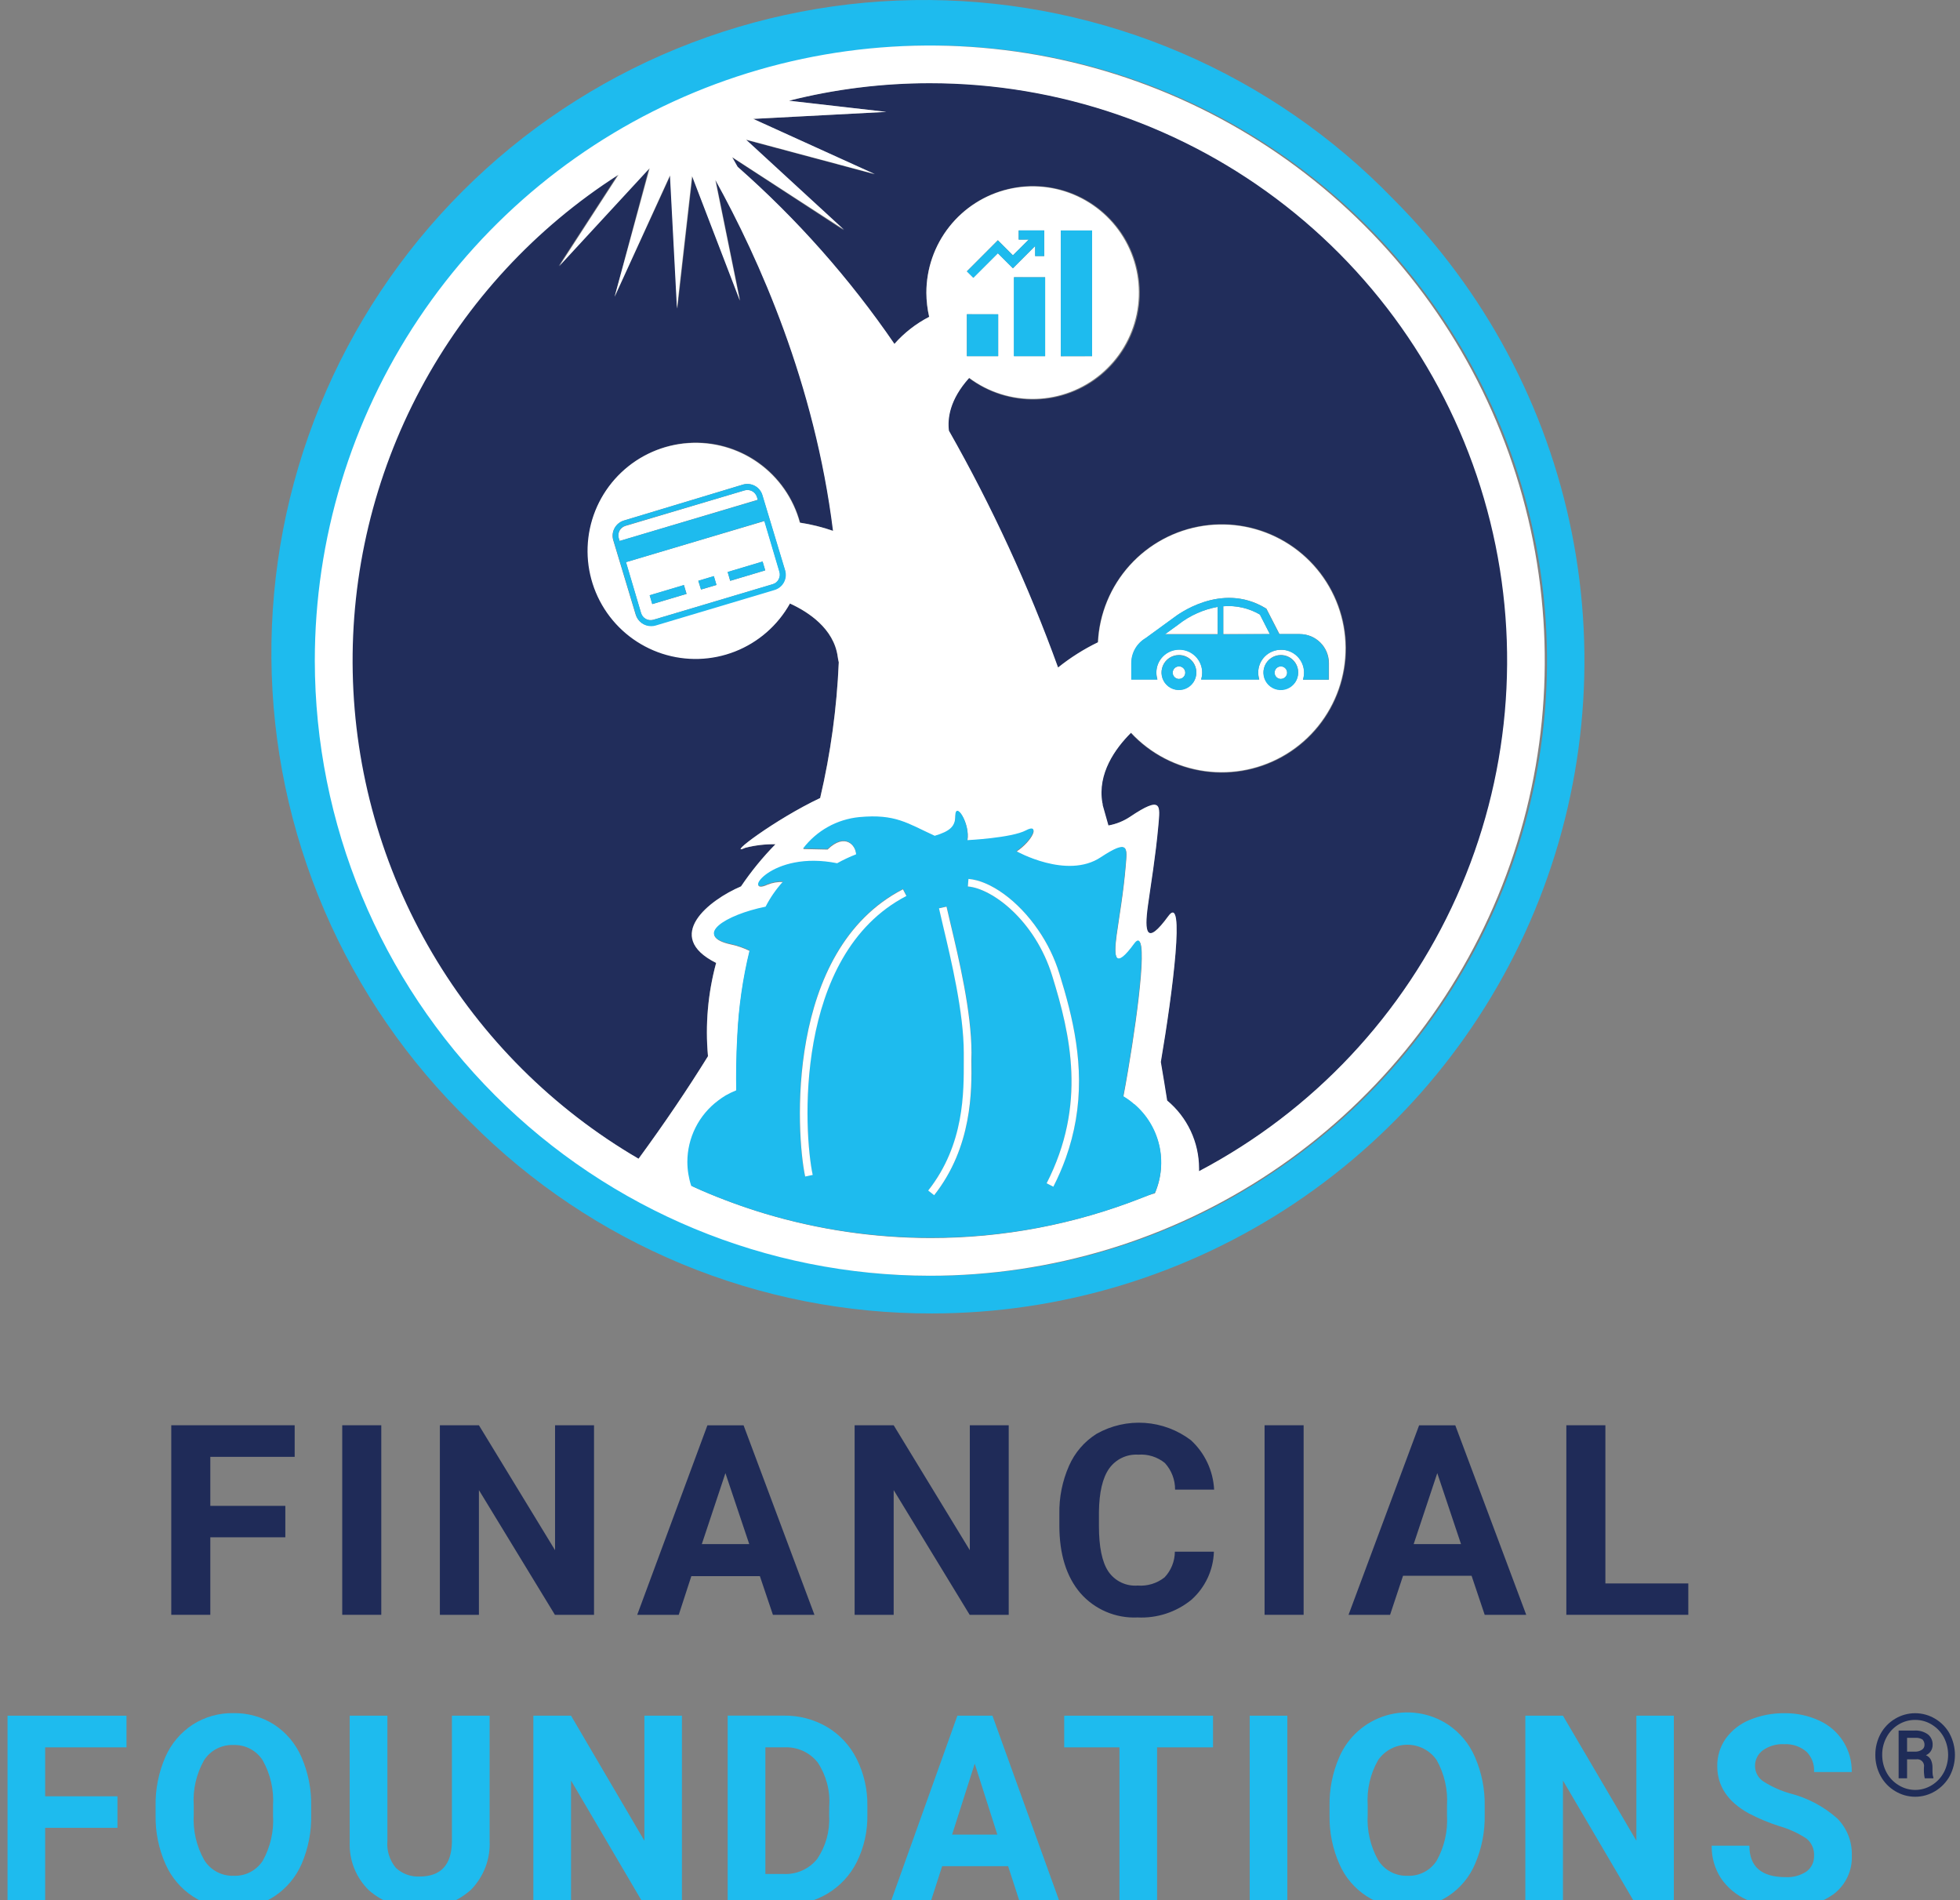 <svg width="260" height="252" viewBox="0 0 260 252" fill="none" xmlns="http://www.w3.org/2000/svg">
<rect x="0" y="0" width="260" height="252" fill="#808080" stroke="none"/>
<g clip-path="url(#clip0)">
<path d="M27.899 203.888H37.849V199.718H27.899V193.218H39.089V189.028H22.719V214.168H27.899V203.888Z" fill="#1F2B58"/>
<path d="M50.578 189.028H45.398V214.168H50.578V189.028Z" fill="#1F2B58"/>
<path d="M63.53 189.028H58.35V214.168H63.53V197.628L73.61 214.168H78.8V189.028H73.63V205.598L63.53 189.028Z" fill="#1F2B58"/>
<path d="M102.529 214.168H108.039L98.639 189.038H93.839L84.529 214.168H90.039L91.709 209.038H100.799L102.529 214.168ZM93.099 204.788L96.229 195.378L99.389 204.788H93.099Z" fill="#1F2B58"/>
<path d="M118.549 189.028H113.369V214.168H118.549V197.628L128.629 214.168H133.809V189.028H128.649V205.598L118.549 189.028Z" fill="#1F2B58"/>
<path d="M147.118 194.788C147.552 194.171 148.136 193.677 148.816 193.351C149.495 193.025 150.247 192.88 150.998 192.928C152.274 192.833 153.537 193.23 154.528 194.038C155.407 195.002 155.889 196.263 155.878 197.568H161.058C160.931 195.067 159.829 192.715 157.988 191.018C156.212 189.666 154.078 188.865 151.851 188.714C149.624 188.563 147.401 189.068 145.458 190.168C143.844 191.183 142.572 192.66 141.808 194.408C140.921 196.419 140.485 198.6 140.528 200.798V202.328C140.528 206.114 141.452 209.094 143.298 211.268C144.238 212.35 145.411 213.205 146.73 213.768C148.048 214.331 149.477 214.587 150.908 214.518C153.488 214.645 156.023 213.815 158.028 212.188C158.937 211.383 159.672 210.401 160.188 209.302C160.704 208.204 160.99 207.011 161.028 205.798H155.848C155.841 207.062 155.355 208.277 154.488 209.198C153.476 210.001 152.197 210.39 150.908 210.288C150.152 210.345 149.393 210.202 148.71 209.872C148.027 209.542 147.443 209.036 147.018 208.408C146.192 207.161 145.778 205.161 145.778 202.408V200.508C145.812 197.928 146.258 196.021 147.118 194.788Z" fill="#1F2B58"/>
<path d="M172.93 189.028H167.75V214.168H172.93V189.028Z" fill="#1F2B58"/>
<path d="M178.889 214.168H184.399L186.119 208.988H195.209L196.949 214.168H202.459L193.049 189.038H188.249L178.889 214.168ZM193.809 204.788H187.529L190.659 195.378L193.809 204.788Z" fill="#1F2B58"/>
<path d="M212.959 189.028H207.779V214.168H223.959V210.008H212.959V189.028Z" fill="#1F2B58"/>
<path d="M1 252.688H5.99V242.418H15.58V238.238H5.99V231.748H16.78V227.548H1V252.688Z" fill="#1EBBEE"/>
<path d="M36.35 228.718C34.74 227.698 32.866 227.173 30.96 227.208C29.058 227.173 27.187 227.698 25.58 228.718C23.966 229.769 22.697 231.271 21.93 233.038C21.033 235.099 20.593 237.33 20.64 239.578V240.818C20.611 243.028 21.061 245.218 21.96 247.238C22.731 248.994 23.997 250.486 25.605 251.532C27.212 252.579 29.089 253.133 31.006 253.128C32.924 253.123 34.798 252.558 36.4 251.503C38.001 250.447 39.259 248.948 40.02 247.188C40.899 245.132 41.329 242.913 41.28 240.678V239.558C41.325 237.317 40.885 235.093 39.99 233.038C39.227 231.272 37.961 229.77 36.35 228.718ZM36.22 240.778C36.347 242.866 35.875 244.948 34.86 246.778C34.448 247.42 33.874 247.942 33.197 248.293C32.52 248.644 31.762 248.811 31 248.778C30.215 248.807 29.437 248.626 28.746 248.253C28.055 247.88 27.476 247.33 27.07 246.658C26.052 244.829 25.577 242.747 25.7 240.658V239.438C25.565 237.346 26.044 235.26 27.08 233.438C27.498 232.796 28.075 232.275 28.755 231.924C29.436 231.573 30.195 231.406 30.96 231.438C31.733 231.406 32.501 231.579 33.185 231.939C33.87 232.299 34.448 232.833 34.86 233.488C35.88 235.316 36.352 237.399 36.22 239.488V240.778Z" fill="#1EBBEE"/>
<path d="M59.95 244.278C59.897 247.345 58.47 248.878 55.67 248.878C55.098 248.907 54.525 248.822 53.986 248.628C53.447 248.434 52.952 248.135 52.53 247.748C52.112 247.252 51.796 246.679 51.601 246.062C51.405 245.444 51.333 244.793 51.39 244.148V227.548H46.39V244.298C46.341 245.485 46.543 246.67 46.983 247.774C47.422 248.879 48.089 249.878 48.94 250.708C50.796 252.329 53.209 253.164 55.67 253.038C56.906 253.106 58.142 252.929 59.309 252.517C60.476 252.105 61.55 251.466 62.47 250.638C63.313 249.781 63.969 248.757 64.396 247.633C64.823 246.509 65.011 245.309 64.95 244.108V227.548H59.95V244.278Z" fill="#1EBBEE"/>
<path d="M85.48 244.128L75.75 227.548H70.75V252.688H75.75V236.148L85.47 252.688H90.46V227.548H85.48V244.128Z" fill="#1EBBEE"/>
<path d="M109.699 229.038C107.965 228.026 105.987 227.507 103.979 227.538H96.529V252.678H104.039C106.046 252.702 108.02 252.176 109.749 251.158C111.435 250.154 112.796 248.686 113.669 246.928C114.621 244.992 115.098 242.856 115.059 240.698V239.538C115.098 237.368 114.611 235.22 113.639 233.278C112.762 231.515 111.394 230.042 109.699 229.038ZM109.989 240.858C110.093 242.873 109.539 244.867 108.409 246.538C107.876 247.204 107.191 247.733 106.412 248.081C105.632 248.429 104.781 248.586 103.929 248.538H101.529V231.748H103.989C104.842 231.698 105.694 231.853 106.474 232.201C107.253 232.549 107.938 233.08 108.469 233.748C109.605 235.464 110.143 237.506 109.999 239.558L109.989 240.858Z" fill="#1EBBEE"/>
<path d="M127 227.548L118 252.688H123.31L124.98 247.508H133.73L135.41 252.688H140.72L131.65 227.548H127ZM126.3 243.318L129.3 233.908L132.3 243.318H126.3Z" fill="#1EBBEE"/>
<path d="M141.17 231.748H148.5V252.688H153.49V231.748H160.91V227.548H141.17V231.748Z" fill="#1EBBEE"/>
<path d="M170.769 227.548H165.779V252.688H170.769V227.548Z" fill="#1EBBEE"/>
<path d="M192.069 228.718C190.87 227.933 189.514 227.419 188.096 227.213C186.677 227.006 185.231 227.113 183.858 227.524C182.485 227.936 181.219 228.643 180.148 229.595C179.077 230.548 178.228 231.723 177.659 233.038C176.762 235.1 176.322 237.331 176.369 239.578V240.818C176.337 243.028 176.783 245.218 177.679 247.238C178.439 248.985 179.7 250.466 181.301 251.497C182.903 252.527 184.774 253.06 186.679 253.028C188.592 253.071 190.473 252.537 192.078 251.495C193.684 250.453 194.938 248.953 195.679 247.188C196.561 245.134 196.994 242.914 196.949 240.678V239.558C196.994 237.317 196.553 235.093 195.659 233.038C194.908 231.28 193.66 229.778 192.069 228.718ZM191.949 240.778C192.072 242.868 191.597 244.949 190.579 246.778C190.167 247.421 189.594 247.944 188.916 248.295C188.239 248.646 187.481 248.813 186.719 248.778C185.934 248.808 185.156 248.627 184.465 248.254C183.774 247.881 183.195 247.33 182.789 246.658C181.777 244.827 181.305 242.747 181.429 240.658V239.438C181.293 237.346 181.773 235.261 182.809 233.438C183.243 232.809 183.823 232.295 184.5 231.94C185.176 231.584 185.929 231.399 186.694 231.399C187.458 231.399 188.211 231.584 188.888 231.94C189.564 232.295 190.145 232.809 190.579 233.438C191.602 235.265 192.077 237.348 191.949 239.438V240.778Z" fill="#1EBBEE"/>
<path d="M217.07 244.128L207.33 227.548H202.34V252.688H207.33V236.148L217.05 252.688H222.04V227.548H217.07V244.128Z" fill="#1EBBEE"/>
<path d="M233.85 232.138C234.681 231.553 235.686 231.267 236.7 231.328C237.772 231.273 238.824 231.631 239.64 232.328C239.989 232.679 240.259 233.101 240.431 233.565C240.604 234.029 240.675 234.524 240.64 235.018H245.64C245.668 233.592 245.279 232.188 244.521 230.98C243.762 229.772 242.667 228.812 241.37 228.218C239.922 227.54 238.339 227.198 236.74 227.218C235.146 227.195 233.563 227.498 232.09 228.108C230.815 228.623 229.712 229.49 228.91 230.608C228.17 231.672 227.782 232.942 227.8 234.238C227.8 236.858 229.177 238.938 231.93 240.478C233.247 241.171 234.622 241.747 236.04 242.198C237.317 242.563 238.53 243.119 239.64 243.848C239.973 244.12 240.237 244.466 240.41 244.858C240.584 245.251 240.663 245.679 240.64 246.108C240.657 246.513 240.574 246.916 240.4 247.282C240.226 247.648 239.965 247.966 239.64 248.208C238.818 248.751 237.843 249.014 236.86 248.958C233.66 248.958 232.06 247.568 232.06 244.788H227.06C227.032 246.306 227.452 247.799 228.27 249.078C229.138 250.36 230.351 251.369 231.77 251.988C233.372 252.71 235.113 253.072 236.87 253.048C239.152 253.169 241.408 252.514 243.27 251.188C244.049 250.589 244.672 249.811 245.087 248.919C245.501 248.028 245.694 247.05 245.65 246.068C245.676 245.162 245.517 244.261 245.184 243.419C244.85 242.576 244.349 241.811 243.71 241.168C241.93 239.593 239.802 238.462 237.5 237.868C236.264 237.525 235.085 237.003 234 236.318C233.642 236.105 233.345 235.803 233.137 235.443C232.929 235.082 232.816 234.674 232.81 234.258C232.799 233.847 232.887 233.439 233.069 233.07C233.25 232.701 233.518 232.381 233.85 232.138Z" fill="#1EBBEE"/>
<path d="M99.919 15.768L116.009 23.118L98.929 18.548L111.929 30.548L97.119 20.878L97.839 22.148C105.718 29.087 112.705 36.977 118.639 45.638C119.938 44.161 121.501 42.94 123.249 42.038C123.009 40.992 122.885 39.922 122.879 38.848C122.875 35.657 123.949 32.558 125.928 30.054C127.906 27.549 130.672 25.787 133.777 25.052C136.883 24.316 140.146 24.652 143.037 26.004C145.927 27.355 148.277 29.644 149.704 32.498C151.131 35.353 151.553 38.605 150.899 41.729C150.246 44.853 148.557 47.664 146.105 49.708C143.654 51.751 140.584 52.906 137.394 52.986C134.204 53.066 131.08 52.066 128.529 50.148C125.919 52.998 125.639 55.518 125.839 57.148C131.544 67.191 136.388 77.698 140.319 88.558C141.954 87.245 143.732 86.122 145.619 85.208C145.802 81.407 147.294 77.787 149.843 74.961C152.392 72.136 155.84 70.279 159.601 69.707C163.363 69.135 167.208 69.882 170.481 71.822C173.755 73.761 176.256 76.774 177.561 80.349C178.866 83.923 178.893 87.839 177.639 91.432C176.385 95.024 173.926 98.072 170.68 100.058C167.433 102.043 163.6 102.845 159.831 102.325C156.061 101.806 152.587 99.998 149.999 97.208C147.889 99.308 145.529 102.628 146.189 106.488C146.189 106.598 146.189 106.708 146.239 106.818C146.499 107.718 146.749 108.618 146.999 109.508C148.017 109.326 148.987 108.938 149.849 108.368C154.169 105.458 153.849 106.898 153.629 109.458C153.269 113.728 152.629 117.218 152.239 120.128C151.749 123.678 152.019 125.548 154.949 121.528C157.229 118.398 155.579 131.458 153.949 140.878C154.259 142.688 154.539 144.398 154.789 145.988C156.111 147.087 157.175 148.462 157.906 150.017C158.637 151.573 159.017 153.27 159.019 154.988C159.019 155.118 159.019 155.238 159.019 155.358C175.621 146.644 188.448 132.139 195.067 114.596C201.686 97.053 201.637 77.69 194.929 60.181C188.221 42.672 175.321 28.232 158.675 19.602C142.029 10.972 122.794 8.75 104.619 13.358L117.539 14.838L99.919 15.768Z" fill="#212D5B"/>
<path d="M84.7 153.688C88.16 148.958 91.22 144.438 93.91 140.088C93.532 135.934 93.897 131.745 94.99 127.718C87.89 124.168 94.1 119.348 98.29 117.568C99.639 115.569 101.168 113.698 102.86 111.978C101.511 111.953 100.165 112.111 98.86 112.448C96.14 113.698 102.86 108.648 108.79 105.848C110.175 99.939 111.002 93.912 111.26 87.848C111.2 87.604 111.153 87.357 111.12 87.108C110.61 83.338 107.12 81.108 104.78 80.048C103.147 82.936 100.562 85.166 97.467 86.359C94.372 87.551 90.959 87.631 87.811 86.585C84.663 85.54 81.976 83.433 80.21 80.625C78.444 77.817 77.708 74.483 78.128 71.193C78.548 67.903 80.098 64.861 82.513 62.587C84.928 60.313 88.058 58.949 91.368 58.727C94.677 58.506 97.961 59.441 100.657 61.373C103.354 63.305 105.295 66.113 106.15 69.318C107.647 69.547 109.119 69.911 110.55 70.408C108.12 50.908 100.78 34.408 94.94 23.868L98.19 39.868L91.86 23.358L89.86 40.928L88.93 23.268L81.53 39.358L86.1 22.278L74.1 35.278L81.96 23.158C70.922 30.218 61.883 39.994 55.709 51.55C49.535 63.106 46.432 76.055 46.7 89.154C46.967 102.253 50.594 115.065 57.234 126.36C63.874 137.654 73.304 147.054 84.62 153.658L84.7 153.688Z" fill="#212D5B"/>
<path d="M83.029 74.558L85.029 81.308C85.129 81.643 85.358 81.925 85.665 82.092C85.973 82.259 86.334 82.297 86.669 82.198L102.529 77.478C102.696 77.432 102.85 77.352 102.985 77.244C103.119 77.135 103.229 77.001 103.309 76.848C103.477 76.542 103.516 76.182 103.419 75.848L101.419 69.098L83.029 74.558ZM86.529 80.118L86.189 78.948L90.729 77.598L91.079 78.768L86.529 80.118ZM92.999 78.188L92.629 77.038L94.689 76.418L95.039 77.588L92.999 78.188ZM96.859 77.038L96.529 75.868L101.159 74.478L101.509 75.648L96.859 77.038Z" fill="white"/>
<path d="M169.91 88.378C169.689 88.381 169.478 88.47 169.323 88.627C169.167 88.785 169.08 88.997 169.08 89.218C169.08 89.438 169.168 89.649 169.323 89.805C169.479 89.96 169.69 90.048 169.91 90.048C170.13 90.048 170.341 89.96 170.497 89.805C170.653 89.649 170.74 89.438 170.74 89.218C170.74 88.997 170.653 88.785 170.498 88.627C170.342 88.47 170.131 88.381 169.91 88.378Z" fill="white"/>
<path d="M156.399 88.378C156.177 88.38 155.964 88.47 155.807 88.627C155.651 88.784 155.561 88.996 155.559 89.218C155.561 89.439 155.651 89.65 155.808 89.805C155.965 89.961 156.178 90.048 156.399 90.048C156.619 90.048 156.83 89.96 156.985 89.805C157.141 89.649 157.229 89.438 157.229 89.218C157.229 88.997 157.141 88.785 156.986 88.627C156.831 88.47 156.62 88.381 156.399 88.378Z" fill="white"/>
<path d="M162.27 80.408V84.098H168.45L167.13 81.508C165.662 80.649 163.964 80.265 162.27 80.408Z" fill="white"/>
<path d="M82.19 71.748L100.53 66.278L100.41 65.898C100.304 65.568 100.073 65.293 99.766 65.132C99.459 64.972 99.101 64.938 98.77 65.038L82.97 69.748C82.632 69.849 82.348 70.079 82.18 70.388C82.02 70.697 81.984 71.054 82.08 71.388L82.19 71.748Z" fill="white"/>
<path d="M156.359 82.788L154.529 84.098H161.529V80.488C159.652 80.825 157.882 81.606 156.369 82.768L156.359 82.788Z" fill="white"/>
<path d="M123.633 174.198C140.754 174.192 157.489 169.109 171.722 159.593C185.955 150.078 197.047 136.556 203.596 120.737C210.145 104.918 211.857 87.512 208.516 70.721C205.174 53.929 196.929 38.505 184.823 26.398C176.834 18.135 167.28 11.546 156.718 7.014C146.155 2.482 134.797 0.099 123.304 0.003C111.811 -0.093 100.413 2.1 89.777 6.455C79.14 10.809 69.477 17.238 61.351 25.366C53.225 33.494 46.799 43.159 42.447 53.797C38.095 64.434 35.904 75.832 36.003 87.325C36.102 98.818 38.488 110.176 43.023 120.737C47.557 131.298 54.149 140.851 62.413 148.838C70.434 156.904 79.974 163.298 90.483 167.651C100.991 172.004 112.259 174.23 123.633 174.198ZM123.633 6.038C139.768 6.038 155.541 10.823 168.957 19.787C182.373 28.751 192.829 41.492 199.003 56.399C205.178 71.306 206.794 87.709 203.646 103.534C200.498 119.359 192.728 133.895 181.319 145.304C169.91 156.713 155.374 164.483 139.549 167.631C123.724 170.778 107.321 169.163 92.414 162.988C77.507 156.814 64.766 146.357 55.802 132.942C46.838 119.526 42.053 103.753 42.053 87.618C42.077 65.989 50.68 45.253 65.974 29.959C81.268 14.665 102.004 6.062 123.633 6.038Z" fill="#1EBBEE"/>
<path d="M123.34 169.198C139.475 169.198 155.247 164.414 168.663 155.449C182.079 146.485 192.535 133.744 198.71 118.837C204.884 103.931 206.5 87.528 203.352 71.703C200.204 55.878 192.435 41.342 181.026 29.932C169.616 18.523 155.08 10.753 139.255 7.606C123.43 4.458 107.027 6.073 92.12 12.248C77.214 18.423 64.473 28.879 55.508 42.295C46.544 55.711 41.76 71.483 41.76 87.618C41.781 109.248 50.383 129.986 65.677 145.281C80.972 160.575 101.71 169.177 123.34 169.198ZM151.53 158.848C142.591 162.388 133.064 164.203 123.45 164.198C116.019 164.193 108.629 163.108 101.51 160.978C98.653 160.117 95.849 159.092 93.11 157.908L91.8 157.318C91.466 156.298 91.294 155.232 91.29 154.158C91.285 152.587 91.645 151.036 92.341 149.627C93.037 148.218 94.049 146.99 95.3 146.038C95.621 145.794 95.954 145.567 96.3 145.358C96.748 145.105 97.212 144.881 97.69 144.688C97.69 142.798 97.69 140.268 97.83 137.458C98.007 133.638 98.553 129.844 99.46 126.128C98.672 125.74 97.839 125.452 96.98 125.268C91.98 124.198 96.16 121.428 101.59 120.328C102.214 119.113 102.997 117.986 103.92 116.978C103.199 116.944 102.479 117.067 101.81 117.338C98.44 118.898 102.27 112.798 111.08 114.568C111.888 114.117 112.727 113.723 113.59 113.388C113.59 112.168 112.12 110.388 109.78 112.678L106.56 112.608C107.45 111.438 108.572 110.465 109.855 109.749C111.139 109.033 112.557 108.59 114.02 108.448C118.78 108.008 120.32 109.248 124.02 110.928C126.02 110.368 126.75 109.688 126.75 108.338C126.75 106.168 128.75 109.338 128.33 111.508C128.33 111.508 134.23 111.218 136.12 110.208C138.01 109.198 137 111.508 134.83 112.958C134.83 112.958 141.57 116.798 146.06 113.768C149.8 111.258 149.52 112.498 149.34 114.768C149.03 118.468 148.48 121.498 148.13 124.018C147.71 127.088 147.94 128.718 150.48 125.228C152.48 122.518 151.04 133.768 149.65 141.938C149.44 143.198 149.22 144.398 149.02 145.458C149.457 145.712 149.872 146.003 150.26 146.328L150.45 146.498C152.107 147.908 153.268 149.812 153.763 151.93C154.258 154.049 154.061 156.27 153.2 158.268C152.62 158.418 152.05 158.628 151.53 158.848ZM123.34 11.038C140.448 11.032 157.066 16.757 170.541 27.299C184.015 37.842 193.571 52.593 197.682 69.201C201.793 85.808 200.224 103.314 193.223 118.925C186.223 134.535 174.195 147.352 159.06 155.328C159.06 155.208 159.06 155.088 159.06 154.958C159.058 153.24 158.678 151.543 157.947 149.987C157.216 148.432 156.152 147.056 154.83 145.958C154.58 144.368 154.3 142.658 153.99 140.848C155.59 131.428 157.24 118.368 154.99 121.498C152.06 125.498 151.79 123.648 152.28 120.098C152.68 117.188 153.28 113.698 153.67 109.428C153.88 106.868 154.21 105.428 149.89 108.338C149.027 108.908 148.057 109.296 147.04 109.478C146.79 108.588 146.54 107.688 146.28 106.788C146.28 106.678 146.28 106.568 146.23 106.458C145.57 102.598 147.93 99.278 150.04 97.178C152.621 99.952 156.083 101.748 159.837 102.26C163.591 102.773 167.408 101.972 170.639 99.992C173.869 98.013 176.316 94.976 177.564 91.398C178.812 87.82 178.783 83.921 177.484 80.362C176.185 76.802 173.695 73.801 170.436 71.868C167.176 69.936 163.349 69.189 159.602 69.756C155.856 70.323 152.421 72.169 149.88 74.98C147.338 77.79 145.847 81.394 145.66 85.178C143.773 86.091 141.995 87.215 140.36 88.528C136.429 77.668 131.585 67.16 125.88 57.118C125.68 55.538 125.96 53.018 128.57 50.118C131.115 52.012 134.225 52.991 137.396 52.897C140.567 52.803 143.613 51.642 146.042 49.602C148.471 47.562 150.141 44.761 150.78 41.654C151.42 38.547 150.992 35.315 149.567 32.481C148.141 29.647 145.801 27.377 142.924 26.039C140.048 24.7 136.804 24.372 133.718 25.106C130.632 25.84 127.884 27.595 125.919 30.085C123.954 32.575 122.886 35.656 122.89 38.828C122.895 39.902 123.019 40.972 123.26 42.018C121.513 42.917 119.949 44.135 118.65 45.608C112.716 36.947 105.729 29.056 97.85 22.118L97.13 20.848L111.97 30.468L98.97 18.518L116.05 23.088L99.92 15.768L117.58 14.838L104.66 13.358C110.767 11.816 117.041 11.037 123.34 11.038ZM169.91 86.178C169.114 86.178 168.351 86.494 167.788 87.057C167.226 87.619 166.91 88.382 166.91 89.178C166.91 89.49 166.957 89.8 167.05 90.098H159.34C159.432 89.8 159.48 89.49 159.48 89.178C159.48 88.372 159.159 87.599 158.589 87.028C158.019 86.458 157.246 86.138 156.44 86.138C155.634 86.138 154.86 86.458 154.29 87.028C153.72 87.599 153.4 88.372 153.4 89.178C153.4 89.49 153.447 89.8 153.54 90.098H150.1V87.948C150.099 87.28 150.274 86.623 150.605 86.042C150.937 85.462 151.414 84.978 151.99 84.638L155.74 81.908C156.09 81.628 161.97 77.098 167.87 80.648L168 80.728L169.73 84.098H172.43C172.936 84.097 173.438 84.195 173.906 84.388C174.374 84.581 174.8 84.865 175.159 85.222C175.517 85.58 175.802 86.005 175.996 86.472C176.19 86.94 176.29 87.442 176.29 87.948V90.138H172.85C172.942 89.84 172.99 89.53 172.99 89.218C172.995 88.814 172.919 88.413 172.766 88.039C172.612 87.665 172.385 87.326 172.097 87.042C171.81 86.758 171.468 86.535 171.092 86.387C170.716 86.238 170.314 86.167 169.91 86.178ZM172.21 89.178C172.208 89.633 172.071 90.076 171.817 90.453C171.563 90.83 171.203 91.123 170.783 91.296C170.363 91.469 169.9 91.513 169.455 91.423C169.009 91.333 168.601 91.113 168.28 90.791C167.959 90.469 167.741 90.059 167.653 89.613C167.565 89.167 167.611 88.705 167.786 88.286C167.96 87.866 168.255 87.507 168.633 87.255C169.011 87.003 169.455 86.868 169.91 86.868C170.216 86.868 170.519 86.929 170.802 87.048C171.084 87.167 171.34 87.341 171.554 87.559C171.768 87.778 171.937 88.038 172.049 88.323C172.162 88.607 172.216 88.912 172.21 89.218V89.178ZM158.7 89.178C158.7 89.635 158.564 90.082 158.31 90.463C158.055 90.843 157.694 91.139 157.271 91.313C156.849 91.488 156.384 91.533 155.935 91.443C155.487 91.353 155.075 91.132 154.753 90.808C154.43 90.484 154.211 90.071 154.123 89.623C154.035 89.174 154.082 88.709 154.258 88.287C154.435 87.865 154.733 87.505 155.114 87.253C155.495 87 155.942 86.866 156.4 86.868C156.706 86.868 157.009 86.929 157.292 87.048C157.574 87.167 157.83 87.341 158.044 87.559C158.258 87.778 158.427 88.038 158.539 88.323C158.652 88.607 158.706 88.912 158.7 89.218V89.178ZM135.13 31.778V30.568H138.53V33.958H137.32V32.628L134.37 35.578L132.37 33.578L129.11 36.828L128.26 35.978L132.37 31.858L134.37 33.858L136.47 31.768L135.13 31.778ZM138.64 36.778V47.238H134.53V36.768L138.64 36.778ZM132.41 41.688V47.238H128.26V41.678L132.41 41.688ZM140.72 47.248V30.568H144.87V47.238L140.72 47.248ZM82.04 23.188L74.18 35.308L86.18 22.308L81.53 39.358L88.87 23.268L89.8 40.928L91.8 23.358L98.14 39.868L94.89 23.868C100.73 34.428 108.07 50.868 110.5 70.408C109.069 69.911 107.597 69.546 106.1 69.318C105.23 66.111 103.273 63.305 100.563 61.382C97.853 59.459 94.559 58.537 91.244 58.775C87.93 59.012 84.801 60.395 82.393 62.685C79.985 64.975 78.448 68.031 78.045 71.33C77.642 74.628 78.398 77.965 80.183 80.767C81.969 83.57 84.673 85.665 87.832 86.694C90.992 87.723 94.411 87.621 97.505 86.407C100.598 85.193 103.173 82.942 104.79 80.038C107.17 81.128 110.62 83.328 111.13 87.098C111.163 87.347 111.21 87.594 111.27 87.838C111.012 93.902 110.185 99.929 108.8 105.838C102.86 108.638 96.15 113.688 98.87 112.438C100.176 112.101 101.521 111.943 102.87 111.968C101.179 113.688 99.649 115.559 98.3 117.558C94.11 119.338 87.9 124.158 95 127.708C93.907 131.735 93.542 135.923 93.92 140.078C91.23 144.428 88.17 148.948 84.71 153.678C73.394 147.074 63.964 137.674 57.324 126.379C50.684 115.084 47.057 102.273 46.79 89.174C46.523 76.075 49.625 63.126 55.799 51.57C61.973 40.014 71.012 30.238 82.05 23.178L82.04 23.188ZM103.94 77.188C103.814 77.43 103.64 77.643 103.428 77.815C103.217 77.987 102.972 78.114 102.71 78.188L86.91 82.908C86.718 82.964 86.519 82.991 86.32 82.988C85.871 82.99 85.434 82.847 85.074 82.58C84.714 82.313 84.449 81.937 84.32 81.508L81.32 71.558C81.192 71.043 81.268 70.499 81.53 70.038C81.797 69.556 82.242 69.197 82.77 69.038L98.53 64.278C98.792 64.2 99.067 64.174 99.339 64.202C99.611 64.23 99.874 64.311 100.115 64.441C100.356 64.571 100.568 64.747 100.741 64.96C100.913 65.172 101.042 65.416 101.12 65.678L104.12 75.618C104.198 75.882 104.222 76.158 104.191 76.431C104.16 76.705 104.075 76.969 103.94 77.208V77.188Z" fill="white"/>
<path d="M98.529 64.278L82.749 69.038C82.229 69.201 81.791 69.559 81.529 70.038C81.4 70.278 81.319 70.541 81.292 70.812C81.264 71.083 81.291 71.357 81.369 71.618L84.369 81.568C84.499 81.997 84.763 82.373 85.124 82.64C85.484 82.907 85.921 83.05 86.369 83.048C86.569 83.051 86.768 83.024 86.959 82.968L102.759 78.248C103.287 78.088 103.731 77.727 103.993 77.241C104.255 76.756 104.315 76.187 104.159 75.658L101.159 65.718C101.086 65.448 100.959 65.195 100.786 64.975C100.612 64.755 100.396 64.573 100.151 64.438C99.905 64.304 99.635 64.22 99.356 64.193C99.078 64.165 98.796 64.194 98.529 64.278ZM82.179 70.358C82.347 70.048 82.632 69.818 82.969 69.718L98.769 65.038C99.105 64.939 99.466 64.977 99.773 65.144C100.081 65.31 100.31 65.593 100.409 65.928L100.529 66.308L82.189 71.748L82.079 71.368C81.981 71.031 82.017 70.669 82.179 70.358ZM103.269 76.848C103.189 77.001 103.079 77.135 102.945 77.244C102.811 77.352 102.656 77.432 102.489 77.478L86.689 82.198C86.354 82.297 85.993 82.259 85.685 82.092C85.378 81.925 85.149 81.643 85.049 81.308L83.049 74.558L101.379 69.088L103.379 75.838C103.429 76.005 103.444 76.181 103.425 76.354C103.407 76.527 103.353 76.695 103.269 76.848Z" fill="#1EBBEE"/>
<path d="M90.714 77.591L86.172 78.947L86.521 80.116L91.063 78.761L90.714 77.591Z" fill="#1EBBEE"/>
<path d="M94.697 76.402L92.637 77.017L92.986 78.186L95.046 77.571L94.697 76.402Z" fill="#1EBBEE"/>
<path d="M101.161 74.472L96.523 75.856L96.872 77.025L101.51 75.641L101.161 74.472Z" fill="#1EBBEE"/>
<path d="M132.41 41.678H128.26V47.238H132.41V41.678Z" fill="#1EBBEE"/>
<path d="M138.64 36.769H134.49V47.239H138.64V36.769Z" fill="#1EBBEE"/>
<path d="M144.869 30.568H140.719V47.238H144.869V30.568Z" fill="#1EBBEE"/>
<path d="M132.37 31.878L128.26 35.998L129.12 36.848L132.37 33.598L134.36 35.578L137.31 32.628V33.958H138.52V30.558H135.13V31.778H136.46L134.36 33.868L132.37 31.878Z" fill="#1EBBEE"/>
<path d="M176.249 90.138V87.948C176.249 87.441 176.149 86.94 175.955 86.472C175.76 86.004 175.476 85.579 175.117 85.222C174.759 84.864 174.333 84.581 173.865 84.388C173.397 84.195 172.895 84.096 172.389 84.098H169.689L167.959 80.728L167.829 80.648C161.929 77.098 156.049 81.648 155.699 81.908L151.949 84.638C151.373 84.977 150.895 85.461 150.564 86.042C150.232 86.622 150.058 87.279 150.059 87.948V90.138H153.529C153.436 89.84 153.389 89.53 153.389 89.218C153.389 88.412 153.709 87.638 154.279 87.068C154.849 86.498 155.622 86.178 156.429 86.178C157.235 86.178 158.008 86.498 158.578 87.068C159.148 87.638 159.469 88.412 159.469 89.218C159.468 89.53 159.421 89.84 159.329 90.138H167.039C166.946 89.84 166.899 89.53 166.899 89.218C166.899 88.412 167.219 87.638 167.789 87.068C168.359 86.498 169.132 86.178 169.939 86.178C170.745 86.178 171.518 86.498 172.088 87.068C172.658 87.638 172.979 88.412 172.979 89.218C172.978 89.53 172.931 89.84 172.839 90.138H176.249ZM161.539 84.138H154.539L156.329 82.828C157.847 81.638 159.631 80.835 161.529 80.488L161.539 84.138ZM162.269 84.138V80.408C163.963 80.265 165.661 80.649 167.129 81.508L168.449 84.098L162.269 84.138Z" fill="#1EBBEE"/>
<path d="M156.4 86.908C155.943 86.906 155.495 87.04 155.114 87.293C154.733 87.545 154.435 87.905 154.259 88.327C154.082 88.749 154.035 89.214 154.123 89.663C154.211 90.112 154.43 90.524 154.753 90.848C155.076 91.172 155.487 91.393 155.936 91.483C156.384 91.573 156.849 91.528 157.272 91.353C157.694 91.179 158.056 90.883 158.31 90.503C158.564 90.123 158.7 89.675 158.7 89.218C158.697 88.608 158.455 88.024 158.024 87.591C157.594 87.159 157.01 86.913 156.4 86.908ZM156.4 90.048C156.179 90.048 155.967 89.961 155.81 89.806C155.652 89.65 155.563 89.439 155.56 89.218C155.563 88.996 155.652 88.784 155.809 88.627C155.966 88.47 156.178 88.381 156.4 88.378C156.621 88.381 156.832 88.471 156.988 88.628C157.143 88.785 157.23 88.997 157.23 89.218C157.227 89.437 157.139 89.645 156.983 89.799C156.828 89.952 156.618 90.038 156.4 90.038V90.048Z" fill="#1EBBEE"/>
<path d="M169.91 86.908C169.453 86.906 169.005 87.04 168.624 87.293C168.243 87.545 167.945 87.905 167.769 88.327C167.592 88.749 167.545 89.214 167.633 89.663C167.721 90.112 167.94 90.524 168.263 90.848C168.586 91.172 168.997 91.393 169.445 91.483C169.894 91.573 170.359 91.528 170.782 91.353C171.204 91.179 171.566 90.883 171.82 90.503C172.074 90.123 172.21 89.675 172.21 89.218C172.21 88.607 171.968 88.021 171.537 87.588C171.106 87.155 170.521 86.911 169.91 86.908ZM169.91 90.048C169.69 90.048 169.479 89.961 169.323 89.805C169.167 89.65 169.08 89.438 169.08 89.218C169.08 88.998 169.167 88.787 169.323 88.631C169.479 88.476 169.69 88.388 169.91 88.388C170.13 88.388 170.341 88.476 170.497 88.631C170.652 88.787 170.74 88.998 170.74 89.218C170.737 89.437 170.649 89.645 170.493 89.799C170.338 89.952 170.128 90.038 169.91 90.038V90.048Z" fill="#1EBBEE"/>
<path d="M150.42 146.418L150.23 146.248C149.842 145.924 149.427 145.633 148.99 145.378C149.19 144.318 149.41 143.118 149.62 141.858C151.01 133.688 152.42 122.438 150.45 125.148C147.91 128.638 147.68 127.008 148.1 123.938C148.45 121.418 149 118.388 149.31 114.688C149.49 112.468 149.77 111.228 146.03 113.688C141.54 116.688 134.8 112.878 134.8 112.878C136.97 111.428 137.98 109.118 136.09 110.128C134.2 111.138 128.3 111.428 128.3 111.428C128.74 109.268 126.72 106.088 126.72 108.258C126.72 109.608 125.98 110.258 123.99 110.848C120.33 109.168 118.79 107.928 113.99 108.368C112.527 108.511 111.109 108.953 109.825 109.669C108.542 110.385 107.42 111.359 106.53 112.528L109.75 112.598C112.09 110.328 113.55 112.088 113.56 113.308C112.697 113.643 111.858 114.037 111.05 114.488C102.24 112.718 98.41 118.818 101.78 117.258C102.449 116.987 103.169 116.865 103.89 116.898C102.967 117.906 102.184 119.033 101.56 120.248C96.13 121.348 91.93 124.118 96.95 125.188C97.809 125.372 98.642 125.661 99.43 126.048C98.523 129.764 97.977 133.558 97.8 137.378C97.63 140.188 97.63 142.718 97.66 144.608C97.182 144.801 96.718 145.025 96.27 145.278C95.924 145.487 95.591 145.714 95.27 145.958C94.001 146.905 92.97 148.134 92.26 149.549C91.55 150.964 91.18 152.525 91.18 154.108C91.184 155.182 91.356 156.248 91.69 157.268L93 157.858C95.739 159.042 98.543 160.067 101.4 160.928C108.519 163.058 115.909 164.143 123.34 164.148C132.987 164.183 142.554 162.385 151.53 158.848C152.09 158.628 152.66 158.418 153.21 158.188C154.07 156.19 154.268 153.969 153.773 151.851C153.278 149.732 152.117 147.828 150.46 146.418H150.42ZM107.79 155.788L106.79 155.998C105.58 150.398 104.09 125.998 119.79 117.888L120.25 118.768C105.13 126.628 106.61 150.338 107.79 155.788ZM123.94 158.488L123.15 157.868C127.99 151.728 127.92 144.778 127.87 140.618V139.618C127.87 134.298 126.2 127.298 125.1 122.678C124.91 121.838 124.73 121.078 124.58 120.438L125.58 120.218C125.72 120.858 125.9 121.608 126.1 122.448C127.21 127.118 128.89 134.178 128.89 139.618V140.618C128.92 144.618 128.99 152.038 123.94 158.488ZM138.84 156.938C144.17 146.518 142.01 137.258 139.57 129.388C137.3 122.078 131.62 117.828 128.39 117.568L128.47 116.568C131.32 116.798 135.03 119.398 137.75 123.388C138.955 125.142 139.889 127.067 140.52 129.098C142.31 134.858 143.93 141.348 142.71 148.518C142.414 150.22 141.973 151.893 141.39 153.518C140.92 154.83 140.365 156.109 139.73 157.348L138.84 156.938Z" fill="#1EBBEE"/>
<path d="M142.709 148.518C143.929 141.348 142.309 134.858 140.519 129.098C139.888 127.067 138.954 125.142 137.749 123.388C135.029 119.388 131.319 116.798 128.469 116.568L128.389 117.568C131.619 117.828 137.299 122.078 139.569 129.388C142.009 137.258 144.169 146.518 138.839 156.938L139.729 157.388C140.364 156.149 140.919 154.87 141.389 153.558C141.974 151.92 142.415 150.233 142.709 148.518Z" fill="white"/>
<path d="M128.869 139.648C128.869 134.208 127.189 127.148 126.079 122.478C125.879 121.638 125.699 120.888 125.559 120.248L124.559 120.468C124.709 121.108 124.889 121.868 125.079 122.708C126.179 127.328 127.849 134.328 127.849 139.648V140.648C127.849 144.808 127.969 151.758 123.129 157.898L123.919 158.518C128.969 152.108 128.919 144.648 128.849 140.638L128.869 139.648Z" fill="white"/>
<path d="M106.809 156.038L107.809 155.828C106.629 150.378 105.149 126.668 120.239 118.828L119.779 117.948C104.109 126.038 105.599 150.398 106.809 156.038Z" fill="white"/>
<path d="M256.349 234.418C256.355 234.075 256.287 233.734 256.149 233.418C256.008 233.135 255.771 232.912 255.479 232.788C255.743 232.677 255.967 232.49 256.126 232.252C256.284 232.014 256.369 231.734 256.369 231.448C256.386 231.176 256.337 230.904 256.225 230.655C256.114 230.406 255.944 230.187 255.729 230.018C255.21 229.654 254.582 229.478 253.949 229.518H251.859V235.848H252.979V233.338H254.159C254.305 233.309 254.455 233.316 254.597 233.359C254.739 233.402 254.869 233.479 254.973 233.584C255.078 233.689 255.156 233.818 255.199 233.96C255.242 234.103 255.249 234.253 255.219 234.398C255.19 234.884 255.224 235.371 255.319 235.848H256.469V235.728C256.416 235.59 256.383 235.446 256.369 235.298C256.349 235.108 256.349 234.828 256.349 234.418ZM254.909 232.088C254.651 232.246 254.352 232.326 254.049 232.318H252.979V230.488H254.029C254.378 230.451 254.729 230.528 255.029 230.708C255.122 230.809 255.192 230.928 255.237 231.056C255.282 231.185 255.3 231.322 255.289 231.458C255.287 231.588 255.251 231.714 255.185 231.825C255.118 231.935 255.023 232.026 254.909 232.088Z" fill="#1F2C58"/>
<path d="M258.64 229.958C258.188 229.13 257.521 228.439 256.71 227.958C255.907 227.474 254.987 227.218 254.05 227.218C253.112 227.218 252.193 227.474 251.39 227.958C250.578 228.439 249.911 229.13 249.46 229.958C249 230.816 248.763 231.775 248.77 232.748C248.76 233.726 249.001 234.69 249.47 235.548C249.917 236.376 250.581 237.067 251.39 237.548C252.192 238.038 253.114 238.298 254.055 238.298C254.995 238.298 255.917 238.038 256.72 237.548C257.524 237.06 258.185 236.371 258.64 235.548C259.092 234.687 259.328 233.73 259.328 232.758C259.328 231.786 259.092 230.828 258.64 229.968V229.958ZM257.86 235.058C257.492 235.757 256.942 236.344 256.27 236.758C255.607 237.173 254.842 237.393 254.06 237.393C253.278 237.393 252.512 237.173 251.85 236.758C251.173 236.351 250.619 235.766 250.25 235.068C249.868 234.351 249.673 233.55 249.68 232.738C249.67 231.921 249.87 231.116 250.26 230.398C250.629 229.705 251.178 229.125 251.85 228.718C252.512 228.314 253.274 228.103 254.05 228.108C254.843 228.101 255.62 228.323 256.29 228.748C256.957 229.161 257.503 229.744 257.87 230.438C258.235 231.151 258.425 231.941 258.425 232.743C258.425 233.544 258.235 234.334 257.87 235.048L257.86 235.058Z" fill="#1F2C58"/>
</g>
<defs>
<clipPath id="clip0">
<rect width="260" height="252" fill="white"/>
</clipPath>
</defs>
</svg>
